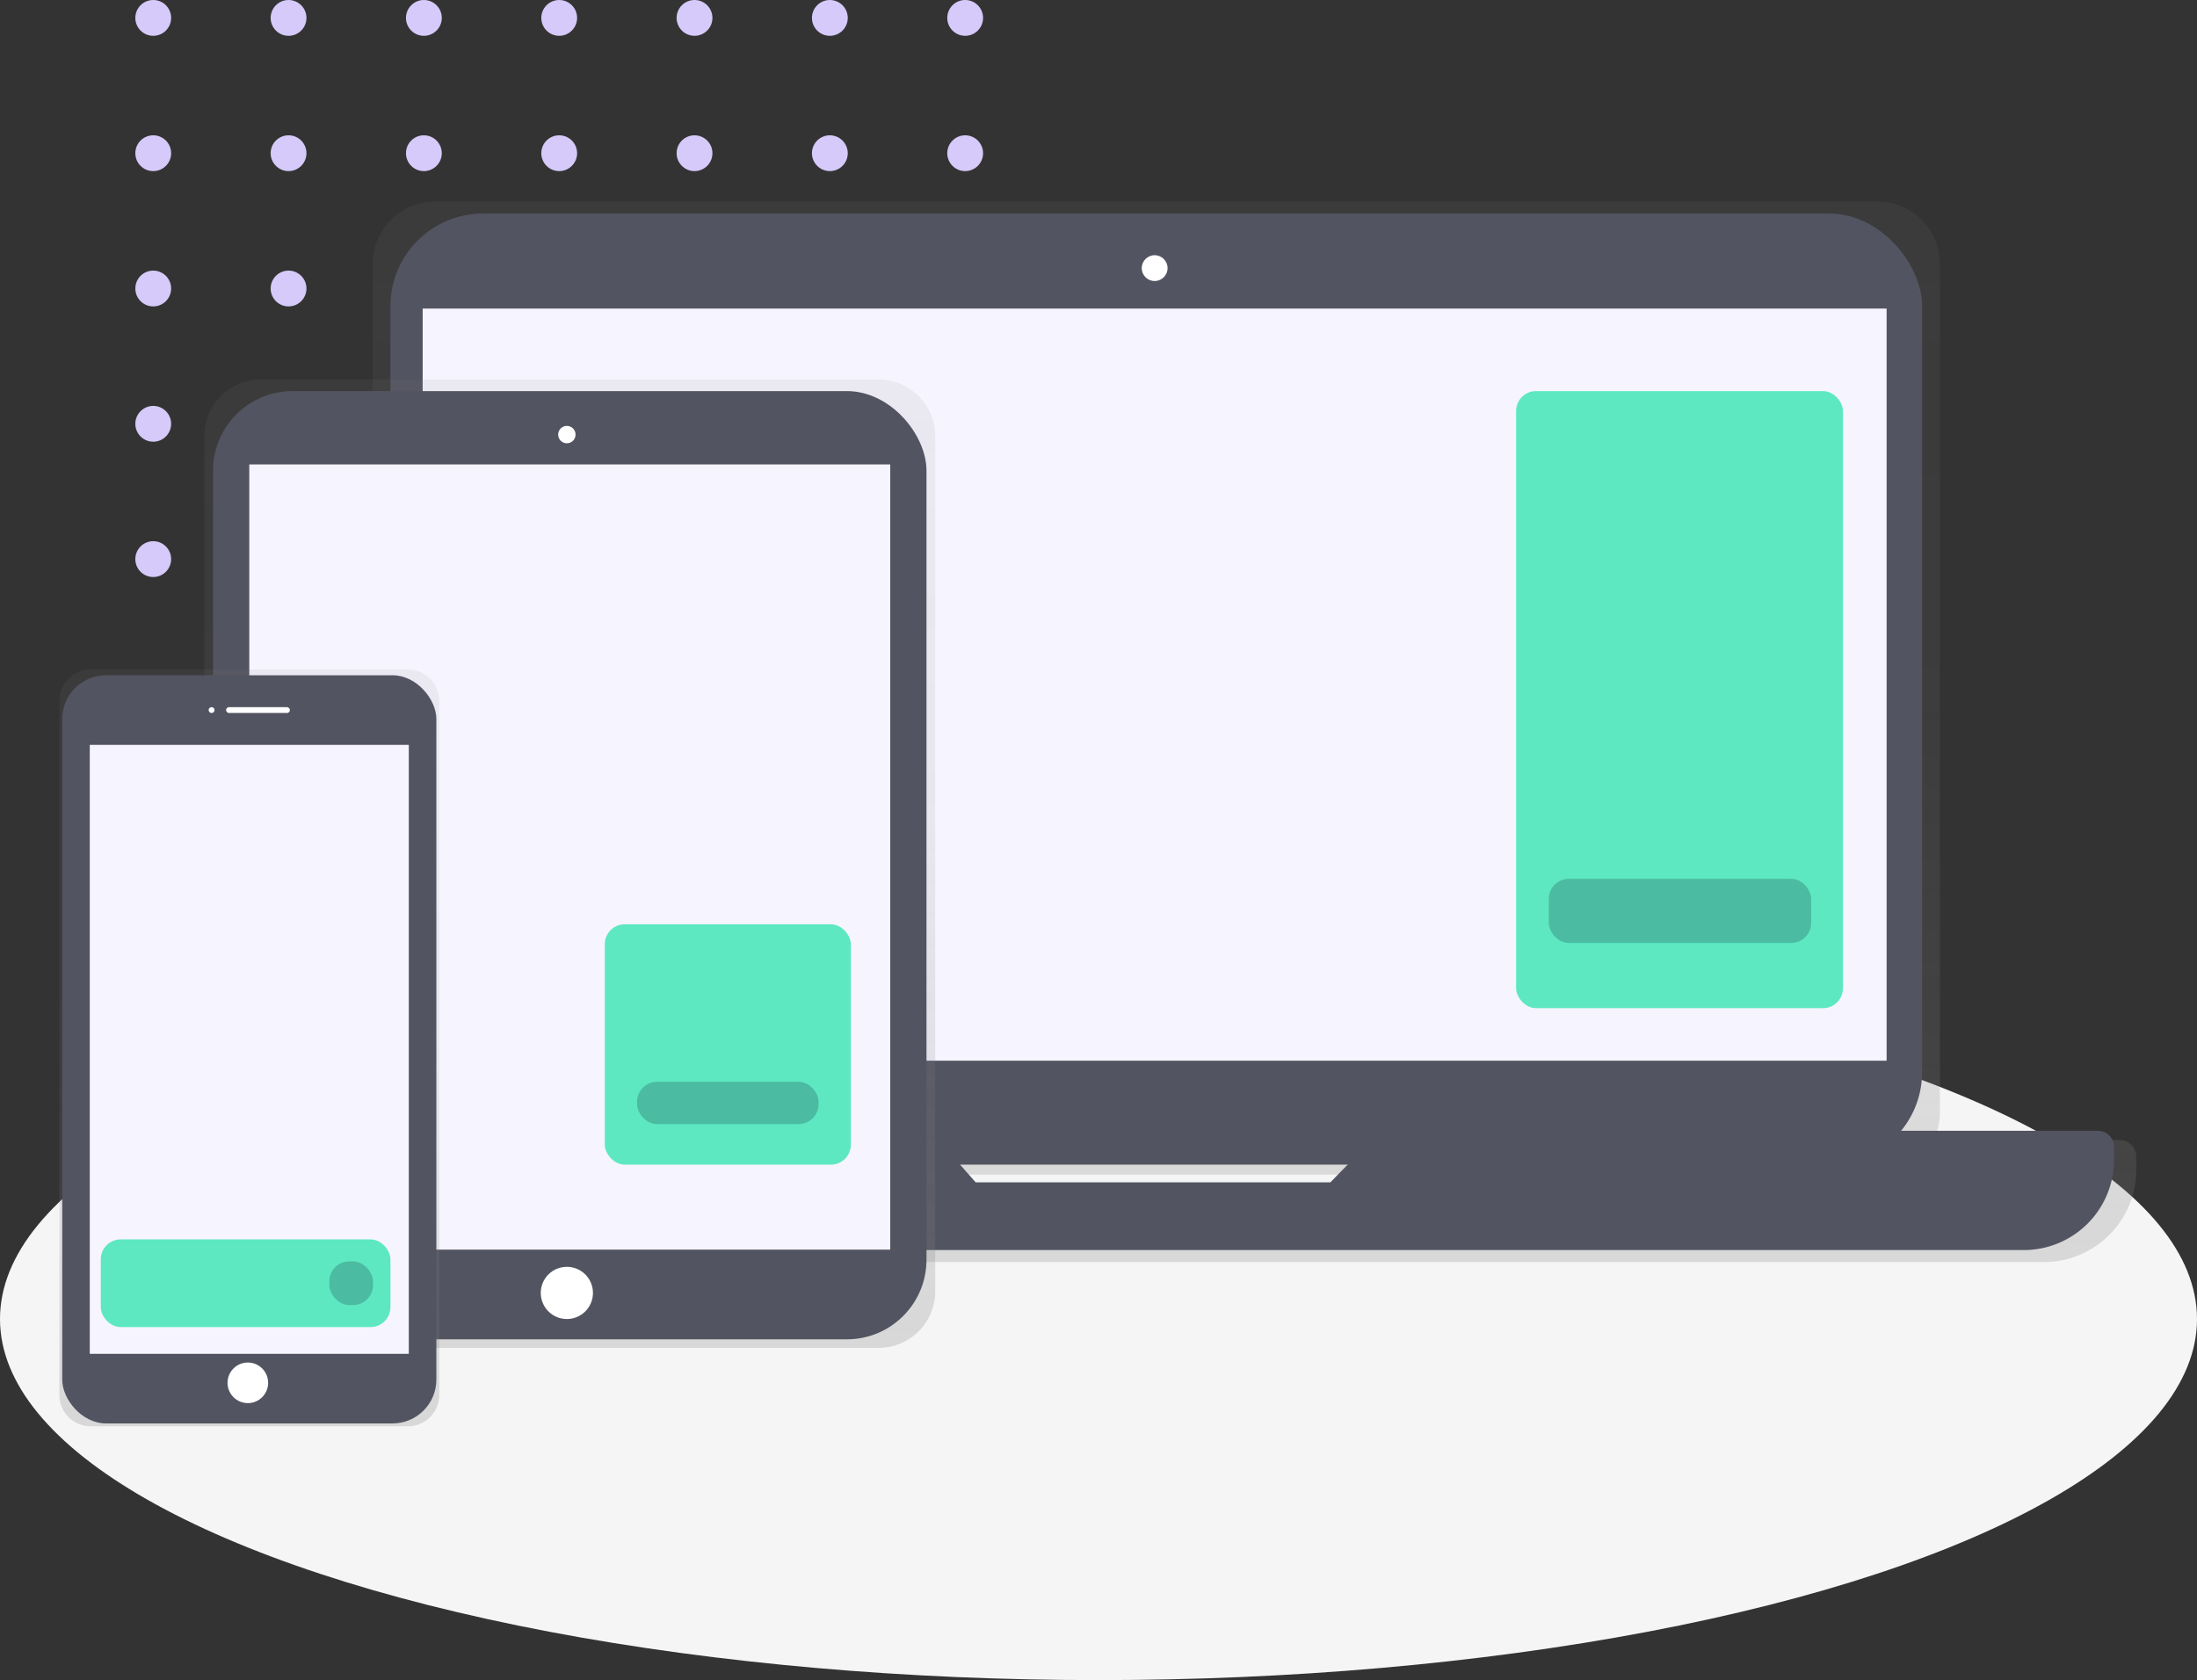 <?xml version="1.0" encoding="utf-8"?>
<svg xmlns="http://www.w3.org/2000/svg" xmlns:xlink="http://www.w3.org/1999/xlink" width="552" height="422.195" viewBox="0 0 552 422.195">
  <rect x="0" y="0" width="552" height="422.195" fill="#333333" stroke="none"/>
  <defs>
    <clipPath id="clip-path">
      <rect width="227" height="172" fill="none"/>
    </clipPath>
    <linearGradient id="linear-gradient" x1="0.5" y1="1" x2="0.5" gradientUnits="objectBoundingBox">
      <stop offset="0" stop-color="gray" stop-opacity="0.251"/>
      <stop offset="0.54" stop-color="gray" stop-opacity="0.122"/>
      <stop offset="1" stop-color="gray" stop-opacity="0.102"/>
    </linearGradient>
    <linearGradient id="linear-gradient-3" x1="0.5" y1="1" x2="0.5" y2="0" xlink:href="#linear-gradient"/>
  </defs>
  <g id="devices_responsive_bannieres" transform="translate(1 70.505)">
    <g id="Pattern_Dot_Vert" data-name="Pattern Dot Vert" transform="translate(33 -70.505)">
      <g id="Grille_de_répétition_39" data-name="Grille de répétition 39" clip-path="url(#clip-path)">
        <g transform="translate(-655 -193)">
          <circle id="Ellipse_8" data-name="Ellipse 8" cx="4.5" cy="4.5" r="4.5" transform="translate(655 193)" fill="#d5caf9"/>
        </g>
        <g transform="translate(-621 -193)">
          <circle id="Ellipse_8-2" data-name="Ellipse 8" cx="4.5" cy="4.5" r="4.5" transform="translate(655 193)" fill="#d5caf9"/>
        </g>
        <g transform="translate(-587 -193)">
          <circle id="Ellipse_8-3" data-name="Ellipse 8" cx="4.5" cy="4.5" r="4.5" transform="translate(655 193)" fill="#d5caf9"/>
        </g>
        <g transform="translate(-553 -193)">
          <circle id="Ellipse_8-4" data-name="Ellipse 8" cx="4.5" cy="4.5" r="4.5" transform="translate(655 193)" fill="#d5caf9"/>
        </g>
        <g transform="translate(-519 -193)">
          <circle id="Ellipse_8-5" data-name="Ellipse 8" cx="4.5" cy="4.5" r="4.5" transform="translate(655 193)" fill="#d5caf9"/>
        </g>
        <g transform="translate(-485 -193)">
          <circle id="Ellipse_8-6" data-name="Ellipse 8" cx="4.5" cy="4.5" r="4.5" transform="translate(655 193)" fill="#d5caf9"/>
        </g>
        <g transform="translate(-451 -193)">
          <circle id="Ellipse_8-7" data-name="Ellipse 8" cx="4.5" cy="4.5" r="4.5" transform="translate(655 193)" fill="#d5caf9"/>
        </g>
        <g transform="translate(-655 -159)">
          <circle id="Ellipse_8-8" data-name="Ellipse 8" cx="4.5" cy="4.5" r="4.5" transform="translate(655 193)" fill="#d5caf9"/>
        </g>
        <g transform="translate(-621 -159)">
          <circle id="Ellipse_8-9" data-name="Ellipse 8" cx="4.5" cy="4.5" r="4.5" transform="translate(655 193)" fill="#d5caf9"/>
        </g>
        <g transform="translate(-587 -159)">
          <circle id="Ellipse_8-10" data-name="Ellipse 8" cx="4.5" cy="4.5" r="4.5" transform="translate(655 193)" fill="#d5caf9"/>
        </g>
        <g transform="translate(-553 -159)">
          <circle id="Ellipse_8-11" data-name="Ellipse 8" cx="4.5" cy="4.5" r="4.5" transform="translate(655 193)" fill="#d5caf9"/>
        </g>
        <g transform="translate(-519 -159)">
          <circle id="Ellipse_8-12" data-name="Ellipse 8" cx="4.5" cy="4.5" r="4.5" transform="translate(655 193)" fill="#d5caf9"/>
        </g>
        <g transform="translate(-485 -159)">
          <circle id="Ellipse_8-13" data-name="Ellipse 8" cx="4.5" cy="4.5" r="4.5" transform="translate(655 193)" fill="#d5caf9"/>
        </g>
        <g transform="translate(-451 -159)">
          <circle id="Ellipse_8-14" data-name="Ellipse 8" cx="4.5" cy="4.5" r="4.5" transform="translate(655 193)" fill="#d5caf9"/>
        </g>
        <g transform="translate(-655 -125)">
          <circle id="Ellipse_8-15" data-name="Ellipse 8" cx="4.5" cy="4.5" r="4.5" transform="translate(655 193)" fill="#d5caf9"/>
        </g>
        <g transform="translate(-621 -125)">
          <circle id="Ellipse_8-16" data-name="Ellipse 8" cx="4.5" cy="4.5" r="4.5" transform="translate(655 193)" fill="#d5caf9"/>
        </g>
        <g transform="translate(-587 -125)">
          <circle id="Ellipse_8-17" data-name="Ellipse 8" cx="4.5" cy="4.5" r="4.5" transform="translate(655 193)" fill="#d5caf9"/>
        </g>
        <g transform="translate(-553 -125)">
          <circle id="Ellipse_8-18" data-name="Ellipse 8" cx="4.5" cy="4.5" r="4.5" transform="translate(655 193)" fill="#d5caf9"/>
        </g>
        <g transform="translate(-519 -125)">
          <circle id="Ellipse_8-19" data-name="Ellipse 8" cx="4.5" cy="4.5" r="4.5" transform="translate(655 193)" fill="#d5caf9"/>
        </g>
        <g transform="translate(-485 -125)">
          <circle id="Ellipse_8-20" data-name="Ellipse 8" cx="4.5" cy="4.5" r="4.5" transform="translate(655 193)" fill="#d5caf9"/>
        </g>
        <g transform="translate(-451 -125)">
          <circle id="Ellipse_8-21" data-name="Ellipse 8" cx="4.5" cy="4.5" r="4.5" transform="translate(655 193)" fill="#d5caf9"/>
        </g>
        <g transform="translate(-655 -91)">
          <circle id="Ellipse_8-22" data-name="Ellipse 8" cx="4.5" cy="4.5" r="4.5" transform="translate(655 193)" fill="#d5caf9"/>
        </g>
        <g transform="translate(-621 -91)">
          <circle id="Ellipse_8-23" data-name="Ellipse 8" cx="4.5" cy="4.5" r="4.5" transform="translate(655 193)" fill="#d5caf9"/>
        </g>
        <g transform="translate(-587 -91)">
          <circle id="Ellipse_8-24" data-name="Ellipse 8" cx="4.5" cy="4.5" r="4.5" transform="translate(655 193)" fill="#d5caf9"/>
        </g>
        <g transform="translate(-553 -91)">
          <circle id="Ellipse_8-25" data-name="Ellipse 8" cx="4.5" cy="4.5" r="4.5" transform="translate(655 193)" fill="#d5caf9"/>
        </g>
        <g transform="translate(-519 -91)">
          <circle id="Ellipse_8-26" data-name="Ellipse 8" cx="4.5" cy="4.5" r="4.5" transform="translate(655 193)" fill="#d5caf9"/>
        </g>
        <g transform="translate(-485 -91)">
          <circle id="Ellipse_8-27" data-name="Ellipse 8" cx="4.5" cy="4.5" r="4.5" transform="translate(655 193)" fill="#d5caf9"/>
        </g>
        <g transform="translate(-451 -91)">
          <circle id="Ellipse_8-28" data-name="Ellipse 8" cx="4.5" cy="4.5" r="4.5" transform="translate(655 193)" fill="#d5caf9"/>
        </g>
        <g transform="translate(-655 -57)">
          <circle id="Ellipse_8-29" data-name="Ellipse 8" cx="4.5" cy="4.5" r="4.5" transform="translate(655 193)" fill="#d5caf9"/>
        </g>
        <g transform="translate(-621 -57)">
          <circle id="Ellipse_8-30" data-name="Ellipse 8" cx="4.5" cy="4.5" r="4.5" transform="translate(655 193)" fill="#d5caf9"/>
        </g>
        <g transform="translate(-587 -57)">
          <circle id="Ellipse_8-31" data-name="Ellipse 8" cx="4.5" cy="4.5" r="4.5" transform="translate(655 193)" fill="#d5caf9"/>
        </g>
        <g transform="translate(-553 -57)">
          <circle id="Ellipse_8-32" data-name="Ellipse 8" cx="4.5" cy="4.5" r="4.5" transform="translate(655 193)" fill="#d5caf9"/>
        </g>
        <g transform="translate(-519 -57)">
          <circle id="Ellipse_8-33" data-name="Ellipse 8" cx="4.5" cy="4.5" r="4.5" transform="translate(655 193)" fill="#d5caf9"/>
        </g>
        <g transform="translate(-485 -57)">
          <circle id="Ellipse_8-34" data-name="Ellipse 8" cx="4.5" cy="4.5" r="4.5" transform="translate(655 193)" fill="#d5caf9"/>
        </g>
        <g transform="translate(-451 -57)">
          <circle id="Ellipse_8-35" data-name="Ellipse 8" cx="4.5" cy="4.5" r="4.5" transform="translate(655 193)" fill="#d5caf9"/>
        </g>
        <g transform="translate(-655 -23)">
          <circle id="Ellipse_8-36" data-name="Ellipse 8" cx="4.5" cy="4.5" r="4.5" transform="translate(655 193)" fill="#d5caf9"/>
        </g>
        <g transform="translate(-621 -23)">
          <circle id="Ellipse_8-37" data-name="Ellipse 8" cx="4.5" cy="4.5" r="4.5" transform="translate(655 193)" fill="#d5caf9"/>
        </g>
        <g transform="translate(-587 -23)">
          <circle id="Ellipse_8-38" data-name="Ellipse 8" cx="4.5" cy="4.5" r="4.5" transform="translate(655 193)" fill="#d5caf9"/>
        </g>
        <g transform="translate(-553 -23)">
          <circle id="Ellipse_8-39" data-name="Ellipse 8" cx="4.5" cy="4.5" r="4.5" transform="translate(655 193)" fill="#d5caf9"/>
        </g>
        <g transform="translate(-519 -23)">
          <circle id="Ellipse_8-40" data-name="Ellipse 8" cx="4.5" cy="4.5" r="4.5" transform="translate(655 193)" fill="#d5caf9"/>
        </g>
        <g transform="translate(-485 -23)">
          <circle id="Ellipse_8-41" data-name="Ellipse 8" cx="4.5" cy="4.5" r="4.5" transform="translate(655 193)" fill="#d5caf9"/>
        </g>
        <g transform="translate(-451 -23)">
          <circle id="Ellipse_8-42" data-name="Ellipse 8" cx="4.5" cy="4.5" r="4.5" transform="translate(655 193)" fill="#d5caf9"/>
        </g>
      </g>
    </g>
    <g id="Groupe_3569" data-name="Groupe 3569" transform="translate(-122.583 -71.068)">
      <ellipse id="Ellipse_1524" data-name="Ellipse 1524" cx="276" cy="90.736" rx="276" ry="90.736" transform="translate(121.583 241.285)" fill="#f5f5f5"/>
      <path id="Tracé_11740" data-name="Tracé 11740" d="M825.959,476.113H779.148a15.61,15.61,0,0,0,1.632-6.974V255.954a15.674,15.674,0,0,0-15.674-15.674H402.7a15.674,15.674,0,0,0-15.681,15.674V469.146a15.609,15.609,0,0,0,1.632,6.974H340.186a4.146,4.146,0,0,0-4.146,4.146v3.345a23.187,23.187,0,0,0,23.187,23.165H806.918a23.187,23.187,0,0,0,23.187-23.187v-3.345a4.146,4.146,0,0,0-4.146-4.132ZM537.478,489.375l-3.993-4.554h99.626l-4.445,4.562Z" transform="translate(-171.789 -189.073)" fill="url(#linear-gradient)"/>
      <rect id="Rectangle_2679" data-name="Rectangle 2679" width="384.835" height="239.002" rx="23.26" transform="translate(219.682 54.224)" fill="#535461"/>
      <rect id="Rectangle_2680" data-name="Rectangle 2680" width="367.82" height="189.008" transform="translate(227.778 78.102)" fill="#f6f4fe"/>
      <g id="Groupe_3566" data-name="Groupe 3566" transform="translate(502.511 98.841)">
        <rect id="Rectangle_2356" data-name="Rectangle 2356" width="82.118" height="155.06" rx="5" fill="#5de8c1"/>
        <rect id="Rectangle_2379" data-name="Rectangle 2379" width="65.901" height="16.099" rx="5" transform="translate(8.221 122.566)" fill="#070723" opacity="0.2"/>
      </g>
      <circle id="Ellipse_1525" data-name="Ellipse 1525" cx="3.243" cy="3.243" r="3.243" transform="translate(408.449 64.695)" fill="#fff"/>
      <path id="Tracé_11741" data-name="Tracé 11741" d="M642.361,560.73l-12.643,12.963H540.6L529.181,560.73h-181.4a4.052,4.052,0,0,0-4.052,4.052v3.264a22.662,22.662,0,0,0,22.662,22.662H803.933A22.662,22.662,0,0,0,826.6,568.046v-3.264a4.052,4.052,0,0,0-4.051-4.052Z" transform="translate(-173.875 -276.015)" fill="#535461"/>
      <path id="Tracé_11742" data-name="Tracé 11742" d="M517.341,301.65H362.181a14.217,14.217,0,0,0-14.231,14.195V530.808A14.217,14.217,0,0,0,362.181,545h155.16a14.217,14.217,0,0,0,14.231-14.195V315.845a14.217,14.217,0,0,0-14.231-14.195Z" transform="translate(-175.02 -205.723)" fill="url(#linear-gradient)"/>
      <rect id="Rectangle_2681" data-name="Rectangle 2681" width="179.257" height="238.281" rx="20" transform="translate(175.108 98.841)" fill="#535461"/>
      <rect id="Rectangle_2682" data-name="Rectangle 2682" width="161.04" height="197.315" transform="translate(184.217 117.269)" fill="#f6f4fe"/>
      <circle id="Ellipse_1526" data-name="Ellipse 1526" cx="2.186" cy="2.186" r="2.186" transform="translate(261.822 107.585)" fill="#fff"/>
      <circle id="Ellipse_1527" data-name="Ellipse 1527" cx="6.558" cy="6.558" r="6.558" transform="translate(257.45 318.905)" fill="#fff"/>
      <path id="Tracé_11743" data-name="Tracé 11743" d="M385.509,401.65H305.842a7.877,7.877,0,0,0-7.892,7.863V583.975a7.877,7.877,0,0,0,7.892,7.863h79.667a7.877,7.877,0,0,0,7.892-7.862V409.512a7.877,7.877,0,0,0-7.892-7.863Z" transform="translate(-161.455 -232.854)" fill="url(#linear-gradient-3)"/>
      <rect id="Rectangle_2683" data-name="Rectangle 2683" width="94.001" height="188.002" rx="11" transform="translate(137.217 170.253)" fill="#535461"/>
      <rect id="Rectangle_2684" data-name="Rectangle 2684" width="80.156" height="153.025" transform="translate(144.139 187.741)" fill="#f6f4fe"/>
      <circle id="Ellipse_1528" data-name="Ellipse 1528" cx="0.729" cy="0.729" r="0.729" transform="translate(174.015 178.268)" fill="#fff"/>
      <rect id="Rectangle_2685" data-name="Rectangle 2685" width="16.031" height="1.457" rx="0.729" transform="translate(178.388 178.268)" fill="#fff"/>
      <circle id="Ellipse_1529" data-name="Ellipse 1529" cx="5.101" cy="5.101" r="5.101" transform="translate(178.752 342.952)" fill="#fff"/>
      <g id="Groupe_3568" data-name="Groupe 3568" transform="translate(146.905 312.014)">
        <rect id="Rectangle_2356-2" data-name="Rectangle 2356" width="72.778" height="22.032" rx="5" fill="#5de8c1"/>
        <rect id="Rectangle_2379-2" data-name="Rectangle 2379" width="10.961" height="10.961" rx="5" transform="translate(57.432 5.535)" fill="#070723" opacity="0.2"/>
      </g>
      <g id="Groupe_3567" data-name="Groupe 3567" transform="translate(273.542 232.832)">
        <rect id="Rectangle_2356-3" data-name="Rectangle 2356" width="61.817" height="60.394" rx="5" transform="translate(0 0)" fill="#5de8c1"/>
        <rect id="Rectangle_2379-3" data-name="Rectangle 2379" width="45.6" height="10.618" rx="5" transform="translate(8.108 39.582)" fill="#070723" opacity="0.2"/>
      </g>
    </g>
  </g>
</svg>
